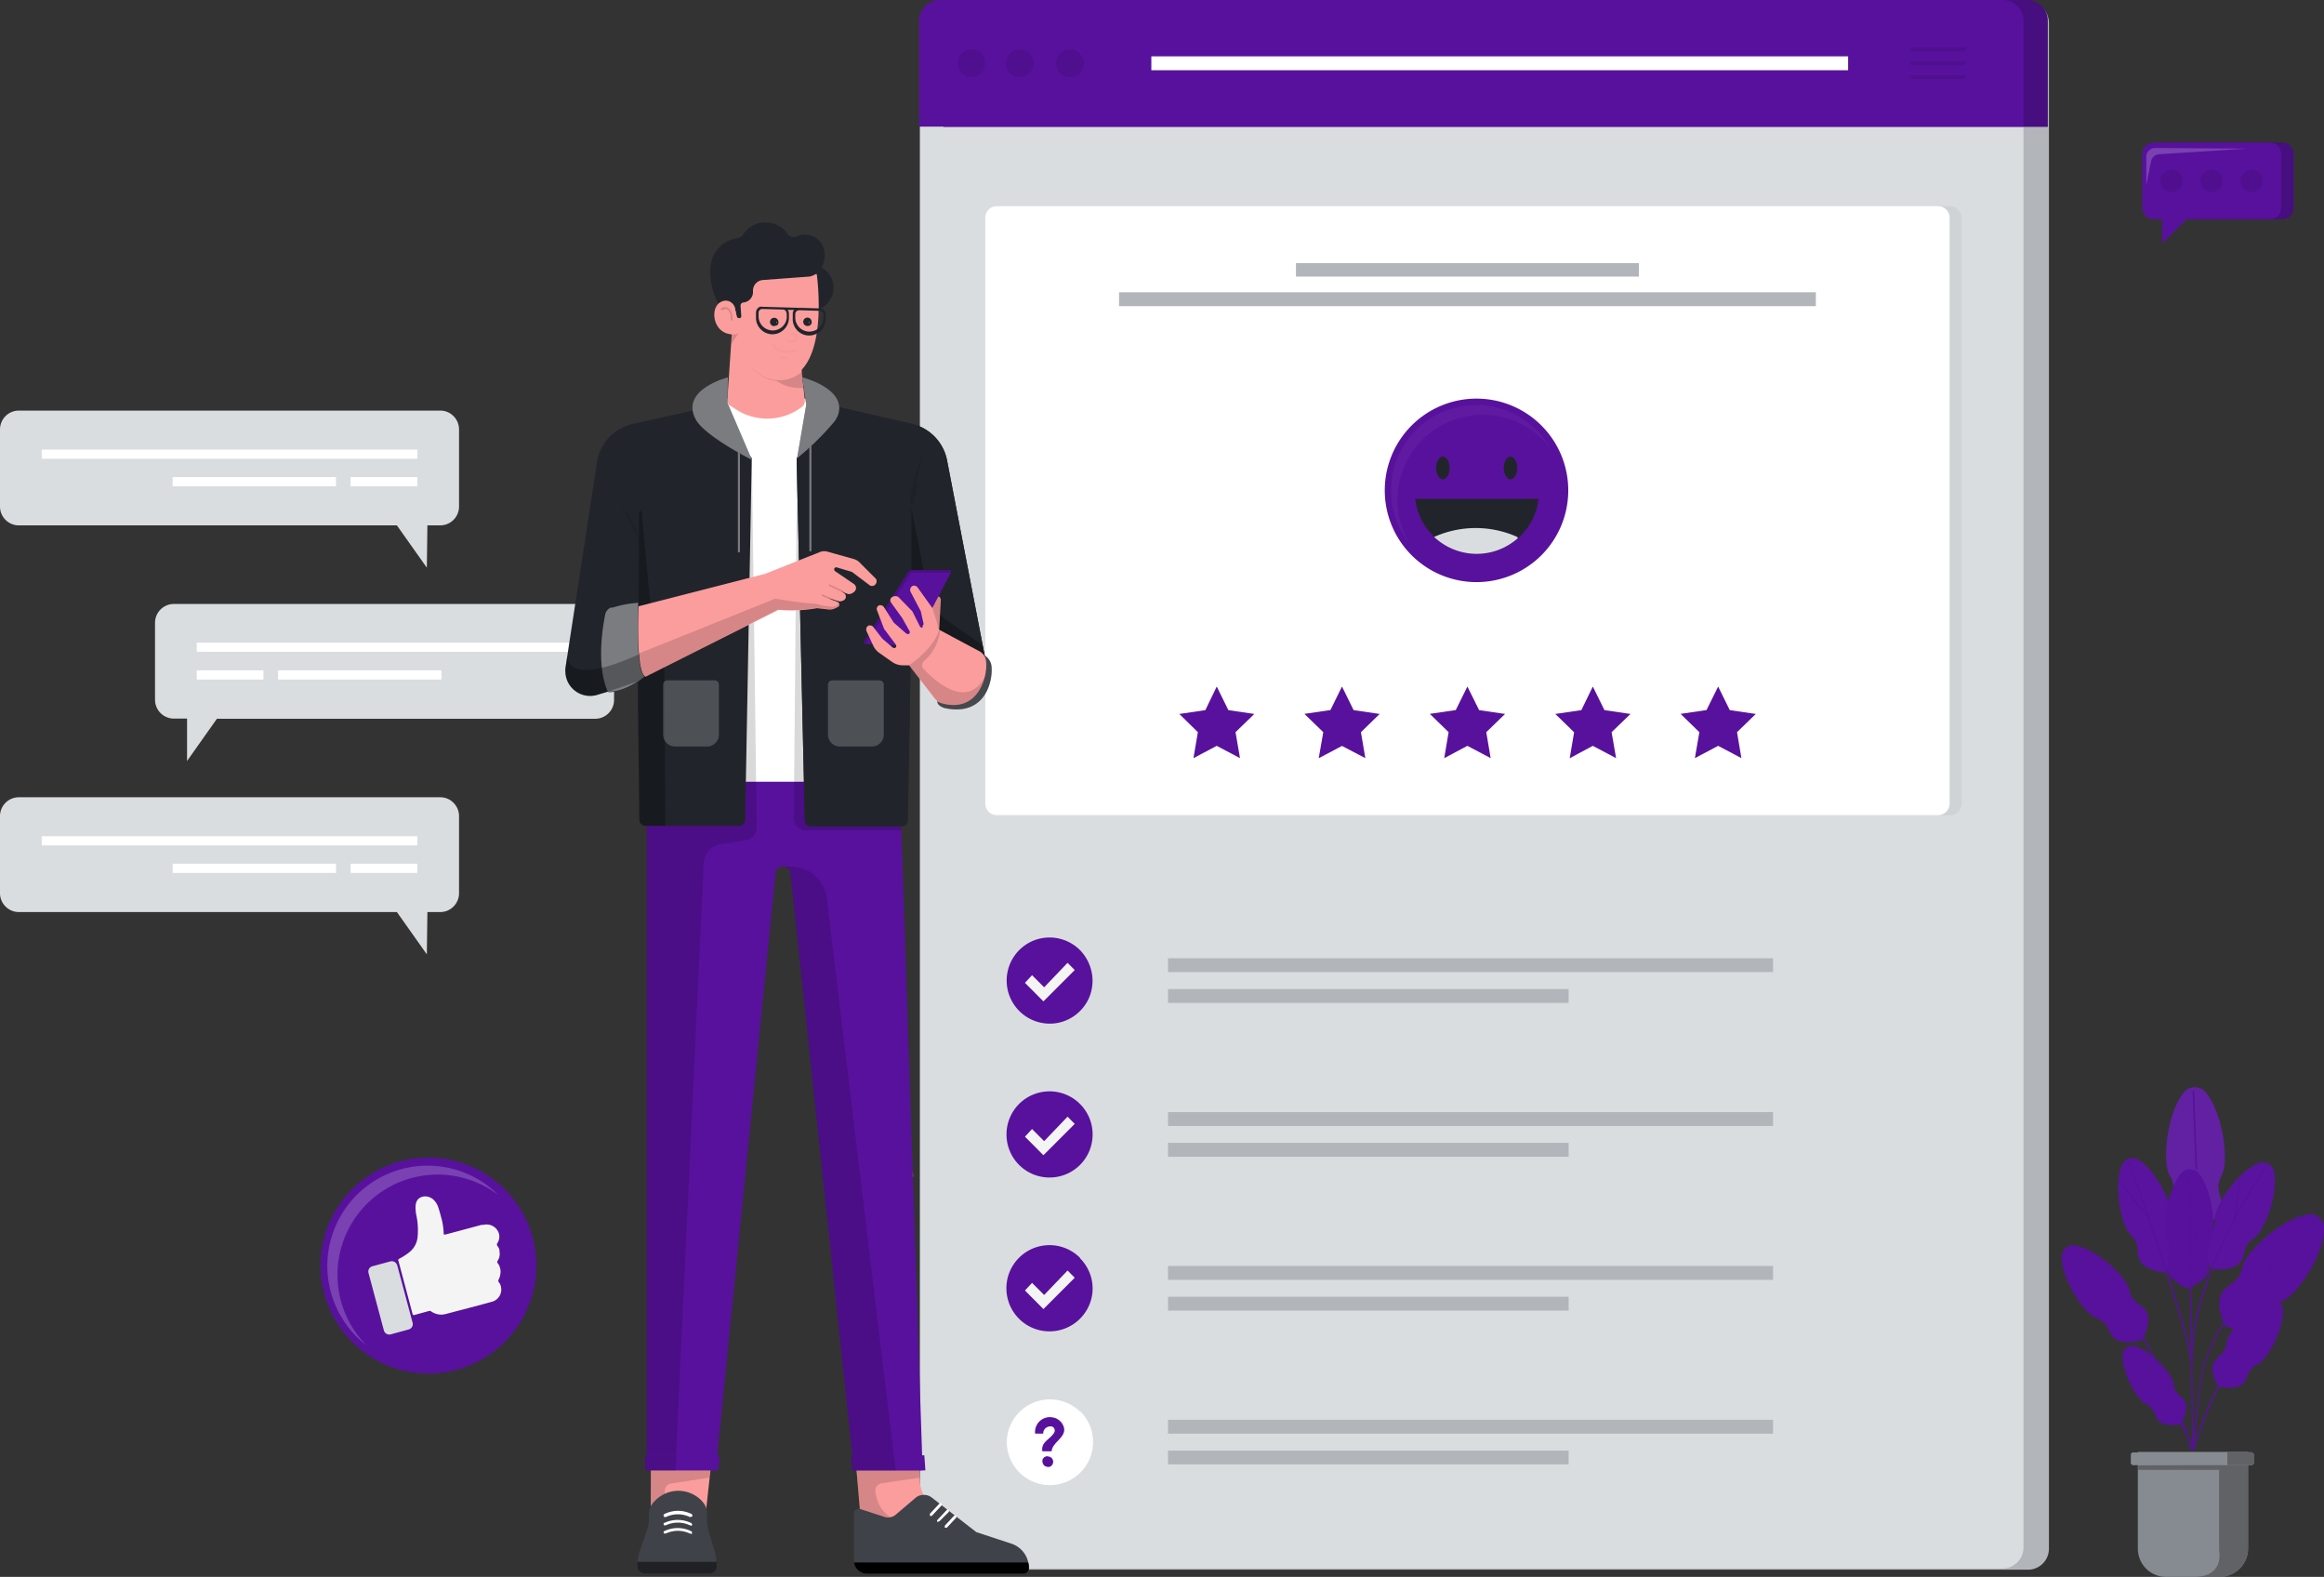 <svg xmlns="http://www.w3.org/2000/svg" viewBox="0 0 285.74 193.83"><rect x="0" y="0" width="285.74" height="193.83" fill="#333333" stroke="none"/><defs><style>.cls-1{fill:#dadddf;}.cls-10,.cls-2,.cls-21{fill:#fff;}.cls-3{fill:#b2b6bb;}.cls-4{fill:#58119d;}.cls-10,.cls-11,.cls-5{opacity:0.2;}.cls-10,.cls-14,.cls-17,.cls-19,.cls-20,.cls-21,.cls-23,.cls-5,.cls-6,.cls-8,.cls-9{isolation:isolate;}.cls-6{opacity:0.05;}.cls-7,.cls-8,.cls-9{opacity:0.3;}.cls-19,.cls-20,.cls-23,.cls-9{fill:none;stroke-linecap:round;stroke-miterlimit:10;}.cls-23,.cls-9{stroke:#000;}.cls-9{stroke-width:0.5px;}.cls-12{fill:#21252b;}.cls-13{fill:#f4f4f4;}.cls-14,.cls-18,.cls-23{opacity:0.15;}.cls-15{fill:#fc9d9d;}.cls-16{fill:#3f4249;}.cls-17{opacity:0.5;}.cls-19,.cls-20{stroke:#fff;}.cls-19{stroke-width:0.25px;}.cls-19,.cls-20,.cls-21,.cls-22{opacity:0.4;}.cls-20{stroke-width:0.25px;}.cls-23{stroke-width:0.21px;}.cls-24{fill:#868a91;}.cls-25{fill:#606266;}</style></defs><g id="Layer_2" data-name="Layer 2"><g id="Layer_1-2" data-name="Layer 1"><path class="cls-1" d="M73.18,74.24H21.38a2.32,2.32,0,0,0-2.32,2.32V86a2.32,2.32,0,0,0,2.32,2.33H23L23,93.54l3.67-5.19H73.18A2.32,2.32,0,0,0,75.5,86V76.54a2.32,2.32,0,0,0-.68-1.63,2.35,2.35,0,0,0-1.64-.67Z"/><path class="cls-2" d="M70.38,79H24.19v1.12H70.38Z"/><path class="cls-2" d="M32.39,82.4h-8.2v1.13h8.2Z"/><path class="cls-2" d="M54.27,82.4H34.19v1.13H54.27Z"/><path class="cls-1" d="M2.32,50.47h51.8a2.28,2.28,0,0,1,1.64.68,2.32,2.32,0,0,1,.68,1.64v9.47a2.32,2.32,0,0,1-2.32,2.32H52.55l-.07,5.2-3.68-5.2H2.32A2.32,2.32,0,0,1,0,62.26V52.78a2.32,2.32,0,0,1,2.32-2.31Z"/><path class="cls-2" d="M5.13,56.39H51.31V55.26H5.13Z"/><path class="cls-2" d="M43.11,59.77h8.2V58.64h-8.2Z"/><path class="cls-2" d="M21.23,59.77H41.31V58.64H21.23Z"/><path class="cls-1" d="M2.32,98h51.8a2.28,2.28,0,0,1,1.64.68,2.32,2.32,0,0,1,.68,1.64v9.47a2.32,2.32,0,0,1-.68,1.64,2.28,2.28,0,0,1-1.64.68H52.55l-.07,5.2-3.68-5.2H2.32A2.32,2.32,0,0,1,0,109.79v-9.48A2.32,2.32,0,0,1,2.32,98Z"/><path class="cls-2" d="M5.13,103.92H51.31v-1.13H5.13Z"/><path class="cls-2" d="M43.11,107.3h8.2v-1.13h-8.2Z"/><path class="cls-2" d="M21.23,107.3H41.31v-1.13H21.23Z"/><path class="cls-3" d="M249.34.24H118.81a2.59,2.59,0,0,0-2.58,2.58V190.37a2.59,2.59,0,0,0,2.58,2.58H249.34a2.58,2.58,0,0,0,2.58-2.58V2.82A2.58,2.58,0,0,0,249.34.24Z"/><path class="cls-1" d="M246.21.1H115.68a2.57,2.57,0,0,0-2.58,2.57V190.22a2.57,2.57,0,0,0,2.58,2.58H246.21a2.58,2.58,0,0,0,2.58-2.58V2.67A2.58,2.58,0,0,0,246.21.1Z"/><path class="cls-4" d="M118.55,0H249.19a2.53,2.53,0,0,1,1,.2,2.6,2.6,0,0,1,.84.55,2.63,2.63,0,0,1,.56.84,2.75,2.75,0,0,1,.19,1v13H116v-13A2.56,2.56,0,0,1,118.55,0Z"/><path class="cls-5" d="M118.55,0H249.19a2.53,2.53,0,0,1,1,.2,2.6,2.6,0,0,1,.84.55,2.63,2.63,0,0,1,.56.84,2.75,2.75,0,0,1,.19,1v13H116v-13A2.56,2.56,0,0,1,118.55,0Z"/><path class="cls-4" d="M115.58,0H246.22a2.56,2.56,0,0,1,2.57,2.57v13H113v-13a2.55,2.55,0,0,1,.19-1,2.63,2.63,0,0,1,.56-.84A2.5,2.5,0,0,1,114.6.2a2.53,2.53,0,0,1,1-.2Z"/><path class="cls-6" d="M122.62,25.34h117.1a1.5,1.5,0,0,1,1.48,1.49V98.74a1.48,1.48,0,0,1-.44,1.05,1.45,1.45,0,0,1-1,.44H122.62Z"/><path class="cls-2" d="M238.28,25.34H122.57a1.43,1.43,0,0,0-1.43,1.43v72a1.43,1.43,0,0,0,1.43,1.43H238.28a1.43,1.43,0,0,0,1.43-1.43v-72A1.43,1.43,0,0,0,238.28,25.34Z"/><g class="cls-7"><path class="cls-8" d="M119.44,9.48a1.71,1.71,0,1,0-1.71-1.7A1.7,1.7,0,0,0,119.44,9.48Z"/><path class="cls-8" d="M125.49,9.48a1.71,1.71,0,0,0,0-3.41,1.71,1.71,0,1,0,0,3.41Z"/><path class="cls-8" d="M131.54,9.48a1.71,1.71,0,1,0-1.7-1.7A1.7,1.7,0,0,0,131.54,9.48Z"/></g><path class="cls-2" d="M227.23,6.93H141.56v1.7h85.67Z"/><path class="cls-3" d="M223.26,35.93H137.59v1.7h85.67Z"/><path class="cls-3" d="M201.51,32.34H159.34V34h42.17Z"/><g class="cls-7"><path class="cls-9" d="M235.08,6.07h6.43"/><path class="cls-9" d="M235.08,7.78h6.43"/><path class="cls-9" d="M235.08,9.48h6.43"/></g><path class="cls-4" d="M149.6,84.39l1.43,2.9,3.19.47L151.91,90l.55,3.19-2.86-1.51-2.86,1.51.54-3.19L145,87.76l3.2-.47Z"/><path class="cls-4" d="M165,84.39l1.43,2.9,3.2.47L167.33,90l.54,3.19L165,91.69l-2.86,1.51L162.7,90l-2.32-2.25,3.2-.47Z"/><path class="cls-4" d="M180.42,84.39l1.44,2.9,3.19.47L182.74,90l.54,3.19-2.86-1.51-2.85,1.51.54-3.19-2.31-2.25,3.19-.47Z"/><path class="cls-4" d="M195.84,84.39l1.43,2.9,3.2.47L198.15,90l.55,3.19-2.86-1.51L193,93.2l.54-3.19-2.31-2.25,3.2-.47Z"/><path class="cls-4" d="M211.25,84.39l1.43,2.9,3.2.47L213.57,90l.54,3.19-2.86-1.51-2.86,1.51.55-3.19-2.31-2.25,3.19-.47Z"/><path class="cls-10" d="M141.31,63.94a8.63,8.63,0,0,1,15.47-5.27,8.63,8.63,0,0,0-5.52-4.1,8.63,8.63,0,0,0-10.48,7,8.83,8.83,0,0,0,.14,3.51,8.68,8.68,0,0,0,1.53,3.16,8.54,8.54,0,0,1-1.14-4.3Z"/><path class="cls-4" d="M189.54,68.23a11.28,11.28,0,1,0-16,0A11.29,11.29,0,0,0,189.54,68.23Z"/><g class="cls-11"><path class="cls-10" d="M171.81,61.45a10.48,10.48,0,0,1,18.78-6.39,10.53,10.53,0,0,0-6.69-5,10.56,10.56,0,0,0-8.21,1.49,10.46,10.46,0,0,0-4.34,11.26,10.53,10.53,0,0,0,1.85,3.84,10.51,10.51,0,0,1-1.39-5.22Z"/></g><path class="cls-12" d="M178.24,57.52c0,.77-.38,1.4-.84,1.4s-.83-.63-.83-1.4.37-1.4.83-1.4S178.24,56.75,178.24,57.52Z"/><path class="cls-12" d="M186.55,57.52c0,.77-.37,1.4-.83,1.4s-.83-.63-.83-1.4.37-1.4.83-1.4S186.55,56.75,186.55,57.52Z"/><path class="cls-12" d="M174,61.32a7.68,7.68,0,0,0,2.51,4.83,7.62,7.62,0,0,0,10.16,0,7.67,7.67,0,0,0,2.5-4.83Z"/><path class="cls-1" d="M176.33,66a7.62,7.62,0,0,0,10.29.16l-.07-.16A12.5,12.5,0,0,0,176.33,66Z"/><path class="cls-10" d="M203.42,63.88a8.68,8.68,0,0,1,15.52-5.28,8.72,8.72,0,0,0-5.54-4.24,8.69,8.69,0,0,0-6.87,1.22A8.61,8.61,0,0,0,204,58.12a8.64,8.64,0,0,0,.54,10.07,8.6,8.6,0,0,1-1.16-4.31Z"/><path class="cls-3" d="M218,117.79H143.61v1.7H218Z"/><path class="cls-3" d="M192.87,121.57H143.61v1.71h49.26Z"/><path class="cls-4" d="M132.79,116.79a5.3,5.3,0,0,0-5.77-1.15,5.3,5.3,0,0,0,3.06,10.09,5.31,5.31,0,0,0,3.86-3.17,5.33,5.33,0,0,0,0-4A5.41,5.41,0,0,0,132.79,116.79Z"/><path class="cls-13" d="M128.38,121.36l-1.49-1.49-.87.94,2.27,2.28,3.85-3.85-.88-.89Z"/><path class="cls-3" d="M218,136.7H143.61v1.71H218Z"/><path class="cls-3" d="M192.87,140.48H143.61v1.71h49.26Z"/><path class="cls-4" d="M132.79,135.7a5.3,5.3,0,0,0-5.77-1.15,5.28,5.28,0,0,0-2.38,1.95,5.32,5.32,0,0,0,0,5.89,5.3,5.3,0,0,0,9.3-.92,5.33,5.33,0,0,0,0-4.05A5.41,5.41,0,0,0,132.79,135.7Z"/><path class="cls-13" d="M128.38,140.27l-1.49-1.49-.87.94h0l2.27,2.28,3.85-3.85-.88-.89Z"/><path class="cls-3" d="M218,155.61H143.61v1.71H218Z"/><path class="cls-3" d="M192.87,159.4H143.61v1.7h49.26Z"/><path class="cls-4" d="M132.79,154.61a5.3,5.3,0,1,0-5.78,8.64,5.31,5.31,0,0,0,6.93-2.87,5.21,5.21,0,0,0,0-4,5.41,5.41,0,0,0-1.15-1.72Z"/><path class="cls-13" d="M128.38,159.18l-1.49-1.49-.87.94,2.27,2.28,3.85-3.85-.88-.89Z"/><path class="cls-3" d="M218,174.52H143.61v1.71H218Z"/><path class="cls-3" d="M192.87,178.31H143.61V180h49.26Z"/><path class="cls-2" d="M132.79,173.52a5.3,5.3,0,0,0-9,3.75,5.3,5.3,0,0,0,10.2,2,5.29,5.29,0,0,0-1.15-5.77Z"/><path class="cls-4" d="M129.62,174.28a1.82,1.82,0,0,0-2.35,1.94l1,0c-.05-.78,1-1.16,1.32-.68a.55.55,0,0,1,.09.3.53.53,0,0,1-.09.3c-.5.81-1.62,1.1-1.43,2.25h1.14c.08-1.24,2.29-1.86,1.29-3.41a1.73,1.73,0,0,0-1-.72Z"/><path class="cls-4" d="M128.8,179a.7.7,0,0,0-.37.11.62.62,0,0,0-.24.29.7.7,0,0,0,0,.38.75.75,0,0,0,.18.34.61.61,0,0,0,.34.17.62.62,0,0,0,.38,0,.68.68,0,0,0,.29-.24.7.7,0,0,0,.11-.37.65.65,0,0,0-.65-.65Z"/><path class="cls-3" d="M111.11,145.66a1.18,1.18,0,0,0,1.07-.72,1.17,1.17,0,0,0,.06-.67,1.08,1.08,0,0,0-.32-.59,1.14,1.14,0,0,0-1.26-.25,1.15,1.15,0,0,0-.71,1.07,1.15,1.15,0,0,0,.34.82,1.13,1.13,0,0,0,.82.34Z"/><path class="cls-14" d="M110.67,144.5a1.17,1.17,0,0,1,.22-.67,1.12,1.12,0,0,1,.56-.42,1,1,0,0,0-.38-.07,1.17,1.17,0,0,0-.82.34,1.16,1.16,0,0,0,0,1.64,1.17,1.17,0,0,0,.82.34,1,1,0,0,0,.38-.07,1.23,1.23,0,0,1-.56-.42,1.24,1.24,0,0,1-.22-.67Z"/><path class="cls-3" d="M111.11,163.58a1.15,1.15,0,0,0,.64-.2,1.1,1.1,0,0,0,.43-.52,1.17,1.17,0,0,0,.06-.67,1.08,1.08,0,0,0-.32-.59,1.14,1.14,0,0,0-1.26-.25,1.15,1.15,0,0,0-.71,1.07,1.15,1.15,0,0,0,.34.82,1.13,1.13,0,0,0,.82.34Z"/><path class="cls-14" d="M110.67,162.42a1.17,1.17,0,0,1,.22-.67,1.12,1.12,0,0,1,.56-.42,1,1,0,0,0-.38-.07,1.17,1.17,0,0,0-.82.34,1.16,1.16,0,0,0,0,1.64,1.17,1.17,0,0,0,.82.34,1,1,0,0,0,.38-.07,1.09,1.09,0,0,1-.57-.42A1.13,1.13,0,0,1,110.67,162.42Z"/><path class="cls-15" d="M106,188.72l14.46.36L114.7,185a3.78,3.78,0,0,1-1.15-1.3,3.85,3.85,0,0,1-.45-1.67l-.2-4.52-7.87,0Z"/><path class="cls-14" d="M107.61,183.44v-.09a1,1,0,0,1,.2-.68,1,1,0,0,1,.6-.35l4.62-.67,0-.91h-7.71l.69,7.68,6.31-.7-2.07-.82a4.09,4.09,0,0,1-1.79-1.37,4.16,4.16,0,0,1-.8-2.09Z"/><path class="cls-15" d="M80,188.45h6.51l1.2-11-7.68,0Z"/><path class="cls-14" d="M81.58,186.6l.16-3.39a.9.9,0,0,1,.8-.86l4.68-.72.11-.93-7.33,0,0,7.8Z"/><path class="cls-4" d="M79.53,90.72v90H88l7.35-73.39a.95.95,0,0,1,.93-.85.9.9,0,0,1,.62.25.91.91,0,0,1,.3.6L105,180.74h8.44l-3-90Z"/><path class="cls-16" d="M80.44,184.57l.2-.2a4,4,0,0,1,2.82-1.12,4,4,0,0,1,2.78,1.19l.11.13a2.08,2.08,0,0,1,.58,1.43v.85a4.77,4.77,0,0,0,.22,1.45l.69,2.28a5.93,5.93,0,0,1,.26,1.72v.29a.86.86,0,0,1-.27.58.81.81,0,0,1-.6.22h-8a.7.7,0,0,1-.32,0,.73.73,0,0,1-.28-.17.7.7,0,0,1-.19-.26.89.89,0,0,1-.08-.32v-.11a6,6,0,0,1,.34-2l.8-2.25a5.2,5.2,0,0,0,.29-1.61l0-.65a2.25,2.25,0,0,1,.62-1.42Z"/><path class="cls-4" d="M79.31,180.74h9l.18-1.85H79.33Z"/><path class="cls-14" d="M79.31,180.74h3.76l.09-1.85H79.33Z"/><path class="cls-17" d="M78.37,192.48v.12a.84.84,0,0,0,.87.8h8a.86.86,0,0,0,.32-.05.88.88,0,0,0,.28-.17,1.05,1.05,0,0,0,.2-.27.82.82,0,0,0,.07-.31v-.28a1.94,1.94,0,0,0,0-.34H78.37Z"/><path class="cls-16" d="M105,186.16v5.63a1.77,1.77,0,0,0,.12.64,1.47,1.47,0,0,0,.36.53,1.77,1.77,0,0,0,.53.36,1.72,1.72,0,0,0,.63.12h19.17a.68.68,0,0,0,.69-.69,3.13,3.13,0,0,0-2.14-3l-4.32-1.42-5.48-4.25a1.47,1.47,0,0,0-1-.32,1.48,1.48,0,0,0-1,.36l-2.43,2.07a1.35,1.35,0,0,1-.61.3,1.31,1.31,0,0,1-.68,0l-3.07-1a.65.65,0,0,0-.31,0,.66.66,0,0,0-.27.12.63.63,0,0,0-.2.23A.6.6,0,0,0,105,186.16Z"/><path d="M106.65,193.44h19.17a.66.66,0,0,0,.48-.2.69.69,0,0,0,.21-.49,2.72,2.72,0,0,0-.09-.69H105a1.64,1.64,0,0,0,1.62,1.38Z"/><path class="cls-2" d="M114.46,186.36a.22.22,0,0,1-.12-.05.18.18,0,0,1,0-.12.21.21,0,0,1,0-.13l1.16-1.23a.18.18,0,0,1,.13-.06.16.16,0,0,1,.12.06.17.17,0,0,1,0,.24l-1.16,1.24a.35.35,0,0,1-.13.05Z"/><path class="cls-2" d="M115.37,187.07a.16.16,0,0,1-.11,0,.17.17,0,0,1,0-.24l1.16-1.24a.17.17,0,0,1,.24,0,.15.15,0,0,1,0,.12.17.17,0,0,1,0,.13L115.5,187a.29.29,0,0,1-.13,0Z"/><path class="cls-2" d="M116.28,187.78a.15.15,0,0,1-.11,0,.18.18,0,0,1,0-.12.19.19,0,0,1,0-.13l1.16-1.24s0,0,.06,0l.06,0,.07,0s0,0,.06,0,0,0,0,.06a.19.19,0,0,1,0,.07.14.14,0,0,1,0,.06.09.09,0,0,1,0,.06l-1.16,1.24a.18.18,0,0,1-.14,0Z"/><path class="cls-2" d="M84.9,186.47a.16.16,0,0,1-.09,0,3.44,3.44,0,0,0-2.94,0,.2.2,0,0,1-.15,0,.29.29,0,0,1-.12-.1.22.22,0,0,1,0-.16.18.18,0,0,1,.1-.11,3.85,3.85,0,0,1,1.66-.39,3.79,3.79,0,0,1,1.66.39.26.26,0,0,1,.1.11.29.29,0,0,1,0,.16l-.08.08-.12,0Z"/><path class="cls-2" d="M84.9,187.49a.1.1,0,0,1-.09,0,3.44,3.44,0,0,0-2.94,0l-.08,0a.09.09,0,0,1-.07,0,.1.1,0,0,1-.07,0,.1.1,0,0,1-.05-.06.19.19,0,0,1,0-.07.19.19,0,0,1,0-.08.16.16,0,0,1,0-.07l.06,0a3.84,3.84,0,0,1,1.66-.38,3.78,3.78,0,0,1,1.66.38.23.23,0,0,1,.1.12.2.2,0,0,1,0,.15.2.2,0,0,1-.08.08Z"/><path class="cls-2" d="M84.9,188.5a.16.16,0,0,1-.09,0,3.44,3.44,0,0,0-2.94,0,.11.11,0,0,1-.08,0h-.07l-.07,0-.05-.06a.24.24,0,0,1,0-.08.22.22,0,0,1,0-.08s0,0,0-.06l.06,0a3.71,3.71,0,0,1,1.66-.39,3.65,3.65,0,0,1,1.66.39.26.26,0,0,1,.1.11.29.29,0,0,1,0,.16l-.08.08Z"/><path class="cls-14" d="M110,179.71l-8.34-69.29a4.44,4.44,0,0,0-4.39-3.9h-1a.9.9,0,0,1,.62.25.93.93,0,0,1,.29.6l7.78,73Z"/><path class="cls-4" d="M104.78,180.74h9l-.13-1.85h-9Z"/><path class="cls-2" d="M87.91,49h12.8V96.09H88.53Z"/><path class="cls-14" d="M104.78,180.74h5.35l-.2-1.85H104.6Z"/><path class="cls-15" d="M90.39,50.26A7.06,7.06,0,0,0,98.62,50h0a.86.86,0,0,0,.27-.38.92.92,0,0,0,.06-.46l-.53-5a6.24,6.24,0,0,0,.16-1.49c.08-2.54.31-4.83.31-4.83S90.47,32.55,90.14,39L90,40.68l-.57,8.46a.91.91,0,0,0,.22.64Z"/><path class="cls-12" d="M99.63,38.21a2.81,2.81,0,0,0,1.59-.48,2.84,2.84,0,0,0,1.21-2.92,2.82,2.82,0,0,0-.78-1.46,2.86,2.86,0,0,0-1.46-.78,2.9,2.9,0,0,0-1.65.16,2.94,2.94,0,0,0-1.28,1.06,2.85,2.85,0,0,0-.48,1.58,2.91,2.91,0,0,0,.84,2,2.87,2.87,0,0,0,2,.83Z"/><path class="cls-15" d="M100.42,33.69s1.85,12.77-4.64,13c-5.62.25-5.45-8.47-5.45-8.47l.78-5.59Z"/><path class="cls-12" d="M99.47,34l-5.69.42a1.32,1.32,0,0,0-1.2,1.38,1.4,1.4,0,0,1-.06.5,1.48,1.48,0,0,1-.25.44,1.35,1.35,0,0,1-.4.31,1.19,1.19,0,0,1-.49.13.41.41,0,0,0-.23.13.39.39,0,0,0-.1.25l.09,1.26a.41.41,0,0,1,0,.11.21.21,0,0,1-.06.1.16.16,0,0,1-.09.07.2.2,0,0,1-.11,0,.36.36,0,0,1-.2-.06.25.25,0,0,1-.11-.17l-.25-1.2-.25-.39-1.34.82s-2.17-3.34-1.13-6.4a3.9,3.9,0,0,1,3.13-2.45,1,1,0,0,0,.37-.14.87.87,0,0,0,.27-.27,3.05,3.05,0,0,1,2.93-1.47,2.93,2.93,0,0,1,1.45.38,3,3,0,0,1,1.09,1,.88.88,0,0,0,.49.36.86.86,0,0,0,.61-.05,2.47,2.47,0,0,1,1.23-.22,2.39,2.39,0,0,1,1.18.41C102.19,30.51,101.45,33.73,99.47,34Z"/><path class="cls-14" d="M90,41.08a1.41,1.41,0,0,0,.83-.18l-.91,1.4Z"/><path class="cls-15" d="M90.32,37.74a1.06,1.06,0,0,0-.26-.43,1.3,1.3,0,0,0-.41-.28,1.21,1.21,0,0,0-.5-.07,1.16,1.16,0,0,0-.48.14c-1.4.62-1.11,3.8,1.26,4,1.24.11,1-.62.79-1.59Z"/><path class="cls-14" d="M88.61,37.92a.92.92,0,0,1,.68-.18.81.81,0,0,1,.32.16.73.73,0,0,1,.22.27,1.8,1.8,0,0,1,.23.87l0,.27a.26.26,0,0,1,0,.09.17.17,0,0,1-.1,0,.19.19,0,0,1-.1,0,.15.15,0,0,1,0-.09l0-.27a1.79,1.79,0,0,0-.19-.72.71.71,0,0,0-.35-.31.66.66,0,0,0-.45.12.22.22,0,0,1-.11,0,.15.15,0,0,1-.09-.06S88.55,38,88.61,37.92Z"/><path class="cls-14" d="M98.83,47.67l-.21-2a4.25,4.25,0,0,1-6.09-.46l0,0,0,0h0l0,0a.08.08,0,0,0,0,0,.07.07,0,0,0,0,0s0,0,0,.05a.13.13,0,0,0,0,0,4.57,4.57,0,0,0,3,1.58,4.55,4.55,0,0,0,1.69.73A4.75,4.75,0,0,0,98.83,47.67Z"/><g class="cls-18"><path class="cls-14" d="M96.87,44.1s0,0,0,0l-.79.06a.15.15,0,0,1-.12,0A.14.14,0,0,1,95.9,44a.13.13,0,0,1,0-.06.06.06,0,0,1,0-.06l0,0h.07l.77-.06a.16.16,0,0,1,.18.14C97,44,97,44.1,96.87,44.1Z"/></g><g class="cls-18"><path class="cls-14" d="M97.16,43.35a2.09,2.09,0,0,1-2.27-.92.14.14,0,0,1,0-.07.06.06,0,0,1,0-.06.16.16,0,0,1,.08-.1.19.19,0,0,1,.13,0,.25.25,0,0,1,.1.08c.2.37.9,1.18,2.6.62a.25.25,0,0,1,.12,0A.14.14,0,0,1,98,43a.16.16,0,0,1,0,.12.2.2,0,0,1-.09.09,3.72,3.72,0,0,1-.72.16Z"/></g><path class="cls-12" d="M95.22,40.05A.47.47,0,0,0,95.5,40a.45.45,0,0,0,.2-.23.61.61,0,0,0,0-.3.46.46,0,0,0-.15-.26.51.51,0,0,0-.56-.11.43.43,0,0,0-.23.19.48.48,0,0,0-.09.29.51.51,0,0,0,.15.36.51.51,0,0,0,.37.15Z"/><path class="cls-2" d="M95.44,39.68a.11.11,0,0,0,.08,0,.11.11,0,0,0,0-.07s0,0,0,0l0,0,0,0h0a.11.11,0,0,0-.07,0,.11.11,0,0,0,0,.08,0,0,0,0,0,0,0,.05.05,0,0,0,0,0l0,0Z"/><path class="cls-12" d="M99.3,40.07a.55.55,0,0,0,.29-.08.5.5,0,0,0,.19-.24.48.48,0,0,0,0-.29.5.5,0,0,0-.14-.27.51.51,0,0,0-.56-.11.5.5,0,0,0-.24.19.55.55,0,0,0-.08.29.51.51,0,0,0,.51.51Z"/><path class="cls-2" d="M99.53,39.7h0l0,0,0,0v0a.11.11,0,0,0,0-.08.09.09,0,0,0-.07,0h0l0,0a.08.08,0,0,0,0,0s0,0,0,0a.11.11,0,0,0,0,.07.09.09,0,0,0,.07,0Z"/><g class="cls-18"><path class="cls-14" d="M97.53,42.1l-.68,0a.22.22,0,0,1-.11,0,.17.17,0,0,1-.06-.1.22.22,0,0,1,0-.11.12.12,0,0,1,.1-.05l.68,0a.31.31,0,0,0,.18-.55.29.29,0,0,0-.22-.07.16.16,0,0,1-.11-.05.17.17,0,0,1-.06-.1c0-.08.06-.14.15-.16a.65.65,0,0,1,.44.14.67.67,0,0,1,.22.41.65.65,0,0,1-.16.46.63.63,0,0,1-.42.23Z"/></g><path class="cls-12" d="M100.82,37.91l-2.25-.07h-.31l-2-.06h0l-2.54-.07a.73.73,0,0,0-.29,0,.78.78,0,0,0-.24.16.76.76,0,0,0-.17.23,1,1,0,0,0-.07.29V39a2,2,0,0,0,.55,1.44,2,2,0,0,0,2.86.09A2,2,0,0,0,97,39.12l0-.57a.75.75,0,0,0-.15-.46l.78,0a.75.75,0,0,0-.16.45v.58a1.93,1.93,0,0,0,.12.79,2.06,2.06,0,0,0,.41.68,2,2,0,0,0,1.43.65,2,2,0,0,0,.79-.14,2,2,0,0,0,.67-.42,2,2,0,0,0,.45-.66,1.92,1.92,0,0,0,.17-.78l0-.58a.74.74,0,0,0-.05-.29.73.73,0,0,0-.15-.25.81.81,0,0,0-.24-.17.67.67,0,0,0-.28-.06Zm-4.09.62,0,.58a1.7,1.7,0,0,1-.59,1.09,1.72,1.72,0,0,1-1.17.42,1.77,1.77,0,0,1-1.15-.47A1.74,1.74,0,0,1,93.27,39v-.58a.48.48,0,0,1,.15-.32.43.43,0,0,1,.32-.12l2.54.07h0a.49.49,0,0,1,.3.14.43.43,0,0,1,.12.31Zm4.5.71a1.73,1.73,0,0,1-.58,1.1,1.75,1.75,0,0,1-2.33-.05,1.8,1.8,0,0,1-.54-1.13l0-.58a.46.46,0,0,1,.15-.31.42.42,0,0,1,.32-.13h.31l2.25.07a.44.44,0,0,1,.44.47Z"/><path class="cls-14" d="M98,56.25l-.4,44.27a1.32,1.32,0,0,0,.11.59,1.72,1.72,0,0,0,.33.51,1.85,1.85,0,0,0,.5.34,1.71,1.71,0,0,0,.59.11h11.67V95.45Z"/><path class="cls-14" d="M92.45,56.35l-6,36.85v4.54l-6.95-.09v81.2l3.63,0,3.3-70.76.09-2a2.41,2.41,0,0,1,.6-1.51,2.44,2.44,0,0,1,1.43-.79l2.87-.48a1.68,1.68,0,0,0,.63-.12,1.58,1.58,0,0,0,.87-.89,1.67,1.67,0,0,0,.12-.62Z"/><path class="cls-12" d="M103.18,50.05l8.94,2.05a5.72,5.72,0,0,1,4.33,4.53L121.15,81,112,80.09l-.39,20.73a.73.73,0,0,1-.22.52.75.75,0,0,1-.53.22H99.69a.75.75,0,0,1-.53-.22.72.72,0,0,1-.21-.52l-1-44.47Z"/><path class="cls-12" d="M103.18,50.05l8.94,2.05a5.72,5.72,0,0,1,4.33,4.53L121.15,81,112,80.09l-.39,20.73a.73.73,0,0,1-.22.52.75.75,0,0,1-.53.22H99.69a.75.75,0,0,1-.53-.22.72.72,0,0,1-.21-.52l-1-44.47Z"/><path class="cls-12" d="M87,50.05l-9.2,2.05a5.7,5.7,0,0,0-4.4,4.69L69.52,82.13a3.31,3.31,0,0,0,0,.55,3.05,3.05,0,0,0,3.85,2.75L74.8,85l3.61-1.23.2,17a.75.75,0,0,0,.22.53.73.73,0,0,0,.52.22H90.88a.75.75,0,0,0,.74-.75l.81-44.47Z"/><path class="cls-19" d="M90.85,55.41V67.79"/><path class="cls-20" d="M99.64,54.42V67.66"/><path class="cls-12" d="M98.63,46.38s5.33,1.31,4.46,4.46a2.94,2.94,0,0,1-.63,1.13A33.72,33.72,0,0,1,98,56.33l1.13-6.59Z"/><path class="cls-12" d="M89.5,46.38s-6,1.51-3.93,5.22c0,0,.59,1.65,6.88,4.94l-3-7Z"/><path class="cls-21" d="M89.5,46.38s-6,1.51-3.93,5.22c0,0,.59,1.65,6.88,4.94l-3-7Z"/><path class="cls-21" d="M98.63,46.38s5.33,1.31,4.46,4.46a2.94,2.94,0,0,1-.63,1.13A33.72,33.72,0,0,1,98,56.33l1.13-6.59Z"/><g class="cls-7"><path class="cls-8" d="M76.39,62.44a3.54,3.54,0,0,1,.85.79,6.29,6.29,0,0,1,.63,1,8.16,8.16,0,0,1,.44,1.06,5.58,5.58,0,0,1,.25,1.13c-.2-.33-.37-.67-.54-1l-.25-.5-.25-.49c-.17-.34-.34-.66-.53-1S76.6,62.76,76.39,62.44Z"/></g><path class="cls-8" d="M112.06,71.94v-9.5l1.94,9.9a6.37,6.37,0,0,0,2.56,4l4.27,3,.35,1.91-7.68-2.32L112,71.85"/><path class="cls-15" d="M114.85,73.69s.62-.83.83,0l-.21,3.71-1-2.47Z"/><path class="cls-14" d="M114.85,73.69s.62-.83.83,0l-.21,3.71-1-2.47Z"/><g class="cls-7"><path class="cls-8" d="M113.51,56a15,15,0,0,0-.44,1.49c-.13.49-.22,1-.32,1.5-.19,1-.36,2-.5,3l-.37-.06a8.86,8.86,0,0,1,.54-1.6,4.83,4.83,0,0,1,.41-.74,1.76,1.76,0,0,1,.57-.61,2.15,2.15,0,0,0-.44.68c-.11.25-.21.5-.3.76s-.16.53-.23.79-.13.54-.18.8l-.38-.06c0-.52.12-1,.2-1.55s.19-1,.32-1.52c.06-.25.13-.49.2-.74l.12-.38.13-.36a6.9,6.9,0,0,1,.67-1.43Z"/></g><path class="cls-8" d="M78.45,86.77l.16,14a.75.75,0,0,0,.74.75h2.46l-.13-19.42L80.2,76.7,78.89,62.92a.21.21,0,0,0-.06-.1.14.14,0,0,0-.11,0,.13.13,0,0,0-.1,0,.16.16,0,0,0-.05.1Z"/><path class="cls-12" d="M120.93,80.49a1.83,1.83,0,0,1,.71.64,1.8,1.8,0,0,1,.28.92c.13,1.83-.86,6-5.72,5-.3-.07-1.08-.4-.92-.9v0Z"/><g class="cls-22"><path class="cls-21" d="M120.93,80.49a1.83,1.83,0,0,1,.71.64,1.8,1.8,0,0,1,.28.92c.13,1.83-.86,6-5.72,5-.3-.07-1.08-.4-.92-.9v0Z"/></g><path class="cls-15" d="M115.47,77.41l5.06,2.7a1.61,1.61,0,0,1,.71,1.26c.21,1.55-.82,6.35-5.45,5.08a1.67,1.67,0,0,1-.85-.58l-3.19-4.13Z"/><path class="cls-14" d="M113.58,81.28a5.82,5.82,0,0,0,2-3.77l-.41-.21-3.92,3.92.51.52,3.2,4.13a1.67,1.67,0,0,0,.85.58c3.36.93,4.82-1.35,5.29-3.26-2.24,4.13-6.19.48-7.57-1a.71.71,0,0,1-.13-.22.58.58,0,0,1,0-.26.55.55,0,0,1,.07-.25A.58.58,0,0,1,113.58,81.28Z"/><path class="cls-4" d="M116.77,70.08h-4.66a.53.53,0,0,0-.24.06.55.55,0,0,0-.18.16l-5.44,8.57a.17.17,0,0,0,0,.1.36.36,0,0,0,0,.1.23.23,0,0,0,.07.07.17.17,0,0,0,.1,0l5.06.2,5.45-9a.19.19,0,0,0,0-.1.18.18,0,0,0,0-.1s0-.05-.06-.07A.17.17,0,0,0,116.77,70.08Z"/><path class="cls-14" d="M116.77,70.08H112a.16.16,0,0,0-.1,0,.23.23,0,0,0-.07.07l-5.52,8.7a.17.17,0,0,0,0,.1.36.36,0,0,0,0,.1.23.23,0,0,0,.07.07.17.17,0,0,0,.1,0l5.06.2,5.45-9a.19.19,0,0,0,0-.1.3.3,0,0,0,0-.1.16.16,0,0,0-.07-.07.17.17,0,0,0-.1,0Z"/><path class="cls-4" d="M116.91,70.39h-4.64a.34.34,0,0,0-.18,0,.44.44,0,0,0-.14.13l-5.46,8.6,5.68.31Z"/><path class="cls-15" d="M113.44,76.89a.22.22,0,0,0,.1-.13.29.29,0,0,0,0-.16l-.33-1.47-1.27-2.42a.53.53,0,0,1,0-.39.57.57,0,0,1,.27-.3.49.49,0,0,1,.34,0,.48.48,0,0,1,.27.19l1.83,2.55.83,2.68c-.83,2.48-3.72,4.34-3.72,4.34H111a2.29,2.29,0,0,1-1.29-.4l-1.59-1.12a2.24,2.24,0,0,1-.76-.91l-.84-1.82a.55.55,0,0,1,0-.28.58.58,0,0,1,.13-.26l.17-.11.2,0a.66.66,0,0,1,.2.06.37.37,0,0,1,.15.13l1.11,1.43,1.33,1.14a.28.28,0,0,0,.12,0,.29.29,0,0,0,.13,0l0,0a.16.16,0,0,0,.08-.06.41.41,0,0,0,.05-.09.17.17,0,0,0,0-.1.19.19,0,0,0,0-.09l-1.49-2-.87-2.28a.4.4,0,0,1,0-.34.49.49,0,0,1,.23-.26l0,0a.5.5,0,0,1,.34,0,.46.46,0,0,1,.28.21l1.21,1.9,1.53,1.34a.31.31,0,0,0,.13.06.19.19,0,0,0,.13,0l.06,0a.26.26,0,0,0,.11-.14.27.27,0,0,0,0-.18l-.92-1.64-1.37-1.9a.48.48,0,0,1-.09-.35.51.51,0,0,1,.19-.31h0a.69.69,0,0,1,.44-.13.59.59,0,0,1,.42.17l1.65,1.69.94,1.87a.23.23,0,0,0,.33.09Z"/><path class="cls-15" d="M78.5,74.53l15.59-4,6.76-2.69a1.54,1.54,0,0,1,1,0l3.17.89a1.55,1.55,0,0,1,.63.37l2,2a.51.51,0,0,1,.12.2.57.57,0,0,1,0,.22.52.52,0,0,1-.07.22.65.65,0,0,1-.15.18.54.54,0,0,1-.32.11.55.55,0,0,1-.33-.11l-2.15-1.62-1.85-.55a.28.28,0,0,0-.18,0,.29.29,0,0,0-.14.13h0a.31.31,0,0,0,0,.19.24.24,0,0,0,.11.15L105,71.79a.68.68,0,0,1,.22.31.59.59,0,0,1,0,.37.72.72,0,0,1-.25.32l-.18.12a.73.73,0,0,1-.28.1.68.68,0,0,1-.28,0l-.74-.3.29.2a.52.52,0,0,1,.2.26.62.62,0,0,1,0,.33.57.57,0,0,1-.33.33l-.22.07a.55.55,0,0,1-.31,0l-1.28-.37L103,74l.11.08a.41.41,0,0,1,.07.11.68.68,0,0,1,0,.14.65.65,0,0,1,0,.13h0a.29.29,0,0,1-.15.14l-.32.16a1.48,1.48,0,0,1-.85.16l-1.41-.16a18.36,18.36,0,0,1-4.75.21L79.34,83.2l-3.09-3.52Z"/><path class="cls-12" d="M74.59,74.93a14.31,14.31,0,0,1,3.93-.83s-.42,8.47.82,9.09c0,0-2.27,1.93-4.54,1.89C74.8,85.08,74,83.19,74.59,74.93Z"/><path class="cls-21" d="M75.25,74.71a13.25,13.25,0,0,1,3.07-.6h.07l.07,0a.43.43,0,0,1,0,.07.17.17,0,0,1,0,.07c-.06,1.28-.29,8.32.83,8.89,0,0-2.28,1.93-4.54,1.89,0,0-1.64-2.84-.34-9.49a1.13,1.13,0,0,1,.79-.88Z"/><path class="cls-14" d="M103,74.21c0,.82-2.69,0-2.69,0-1.23,0-5-.62-5-.62L78.56,80.32l.25,2.25.54.62,16.31-8.26a18.36,18.36,0,0,0,4.75-.21l1.4.16a1.59,1.59,0,0,0,.86-.15l.32-.17a.34.34,0,0,0,.15-.14v0Z"/><path class="cls-8" d="M78.62,80.4c-9.5,4.33-8.85.09-8.85.09l-.25,1.64a2.51,2.51,0,0,0,0,.55,3,3,0,0,0,3.84,2.75L74.8,85l3.62-1.24v0l1-.54C78.62,82.88,78.62,80.4,78.62,80.4Z"/><path class="cls-23" d="M103.66,72.73,102,71.94"/><path class="cls-23" d="M102.47,73.75l-1.35-.58"/><path class="cls-10" d="M82,83.63h5.87a.56.56,0,0,1,.37.15.54.54,0,0,1,.15.38v6.17a1.44,1.44,0,0,1-.43,1,1.42,1.42,0,0,1-1,.43h-4a1.46,1.46,0,0,1-1-.43,1.48,1.48,0,0,1-.43-1V84.16a.55.55,0,0,1,.16-.38A.56.56,0,0,1,82,83.63Z"/><path class="cls-10" d="M102.27,83.63h5.86a.58.58,0,0,1,.38.15.54.54,0,0,1,.15.38v6.17a1.44,1.44,0,0,1-.43,1,1.42,1.42,0,0,1-1,.43h-4a1.46,1.46,0,0,1-1-.43,1.48,1.48,0,0,1-.43-1V84.16a.55.55,0,0,1,.16-.38A.56.56,0,0,1,102.27,83.63Z"/><path class="cls-4" d="M54,168.77a13.27,13.27,0,1,0-14.53-11.89A13.28,13.28,0,0,0,54,168.77Z"/><path class="cls-10" d="M41.91,159.87a12.32,12.32,0,0,1,19.41-12.94,12.46,12.46,0,0,0-4.18-2.77A12.33,12.33,0,0,0,40.3,156.8a12.48,12.48,0,0,0,1.5,4.79,12.27,12.27,0,0,0,3.27,3.79,12.27,12.27,0,0,1-3.16-5.51Z"/><path class="cls-13" d="M59.21,150.56l-2.05.55-.82.22-1.58.42h-.08a.11.11,0,0,1-.08,0l-.05-.06a.19.19,0,0,1,0-.08,8,8,0,0,0-.33-2.05c-.1-.39-.21-.78-.34-1.17a2.19,2.19,0,0,0-.67-1,1.52,1.52,0,0,0-.6-.29,1.34,1.34,0,0,0-.66,0c-1,.27-.91,1.31-.79,2.14a8.78,8.78,0,0,1,.17,2.93,2.69,2.69,0,0,1-1,1.75,7.43,7.43,0,0,1-1.27.82.14.14,0,0,0-.08.09.13.13,0,0,0,0,.12l1.75,6.58a.18.18,0,0,0,.08.11.22.22,0,0,0,.14,0l1.82-.5h.08l.08,0a2.22,2.22,0,0,0,.85.4,2.13,2.13,0,0,0,.94,0l2.83-.74,2.06-.55.81-.22a1.53,1.53,0,0,0,1-.73,1.55,1.55,0,0,0,.16-1.19h0a1.22,1.22,0,0,0-.3-.56.15.15,0,0,1,0-.11.14.14,0,0,1,0-.11,1.72,1.72,0,0,0,.23-.67,1.85,1.85,0,0,0,0-.7l-.05-.17a1.33,1.33,0,0,0-.3-.56.15.15,0,0,1,0-.11.11.11,0,0,1,0-.11,1.46,1.46,0,0,0,.25-.57,1.45,1.45,0,0,0,0-.62l0-.17a1.33,1.33,0,0,0-.3-.56.22.22,0,0,1,0-.11.15.15,0,0,1,0-.11,1.46,1.46,0,0,0,.25-.57,1.4,1.4,0,0,0,0-.61h0a1.58,1.58,0,0,0-1.91-1.13Z"/><path class="cls-1" d="M48,155.05l-2.21.6a.67.67,0,0,0-.48.83l1.89,7.06a.69.69,0,0,0,.84.48l2.2-.6a.68.68,0,0,0,.49-.83l-1.89-7.05A.7.7,0,0,0,48,155.05Z"/><path class="cls-4" d="M280.57,17.53h-14.3a1.39,1.39,0,0,0-1.39,1.39v6.63a1.39,1.39,0,0,0,1.39,1.39h14.3A1.39,1.39,0,0,0,282,25.55V18.92A1.39,1.39,0,0,0,280.57,17.53Z"/><path class="cls-5" d="M280.57,17.53h-14.3a1.39,1.39,0,0,0-1.39,1.39v6.63a1.39,1.39,0,0,0,1.39,1.39h14.3A1.39,1.39,0,0,0,282,25.55V18.92A1.39,1.39,0,0,0,280.57,17.53Z"/><path class="cls-4" d="M279.09,17.53H264.78a1.39,1.39,0,0,0-1.39,1.39v6.63a1.39,1.39,0,0,0,1.39,1.39h14.31a1.38,1.38,0,0,0,1.38-1.39V18.92A1.38,1.38,0,0,0,279.09,17.53Z"/><g class="cls-7"><path class="cls-8" d="M267,23.62a1.38,1.38,0,1,0-1.38-1.38A1.38,1.38,0,0,0,267,23.62Z"/><path class="cls-8" d="M271.93,23.62a1.38,1.38,0,1,0-1.38-1.38A1.38,1.38,0,0,0,271.93,23.62Z"/><path class="cls-8" d="M276.85,23.62a1.38,1.38,0,1,0-1.39-1.38A1.38,1.38,0,0,0,276.85,23.62Z"/></g><path class="cls-4" d="M265.84,26.94l0,3,3.71-3.71Z"/><path class="cls-10" d="M263.89,22.75V19.28a1,1,0,0,1,.32-.77,1.13,1.13,0,0,1,.36-.24,1.16,1.16,0,0,1,.42-.08l11.28.08-10.8.69a1.11,1.11,0,0,0-.65.27,1,1,0,0,0-.34.6Z"/><path class="cls-4" d="M269.81,133.65a1.74,1.74,0,0,0-.74.17,1.71,1.71,0,0,0-.59.48c-2.17,2.78-2.61,8.66-1.71,10.18,1.05,1.8,0,2.44.22,4.07.2,1.32,2.06,2.32,2.74,2.65a.7.7,0,0,0,.52,0c.71-.35,2.67-1.41,2.84-2.74.21-1.63-.9-2.24.1-4.07.84-1.55.23-7.41-2-10.13a1.73,1.73,0,0,0-.61-.46,1.6,1.6,0,0,0-.75-.15"/><g class="cls-22"><g class="cls-22"><path class="cls-21" d="M269.81,133.65a1.74,1.74,0,0,0-.74.17,1.71,1.71,0,0,0-.59.48c-2.17,2.78-2.61,8.66-1.71,10.18,1.05,1.8,0,2.44.22,4.07.2,1.32,2.06,2.32,2.74,2.65a.7.7,0,0,0,.52,0c.71-.35,2.67-1.41,2.84-2.74.21-1.63-.9-2.24.1-4.07.84-1.55.23-7.41-2-10.13a1.73,1.73,0,0,0-.61-.46,1.6,1.6,0,0,0-.75-.15"/></g></g><path class="cls-4" d="M285.13,149.65a1.68,1.68,0,0,0-.67-.36,1.78,1.78,0,0,0-.76,0c-3.46.65-7.69,4.76-8,6.49-.4,2-1.65,1.81-2.53,3.19-.72,1.13,0,3.1.3,3.81a.8.8,0,0,0,.15.21.55.55,0,0,0,.24.12c.76.22,2.93.73,3.94-.16,1.24-1.09.81-2.28,2.77-3,1.66-.6,5.09-5.4,5.2-8.92a1.88,1.88,0,0,0-.15-.74,1.85,1.85,0,0,0-.46-.61"/><path class="cls-4" d="M254,153.43a1.51,1.51,0,0,0-.39.51,1.6,1.6,0,0,0-.13.62c.07,2.93,2.88,6.95,4.26,7.46,1.62.6,1.26,1.59,2.28,2.5.82.74,2.55.41,3.16.25a.54.54,0,0,0,.2-.1.55.55,0,0,0,.13-.17c.28-.6,1-2.31.39-3.26-.72-1.16-1.76-1-2.08-2.67-.27-1.45-3.74-4.9-6.63-5.47a1.35,1.35,0,0,0-.63,0,1.37,1.37,0,0,0-.56.29"/><path class="cls-4" d="M280.14,160a1.25,1.25,0,0,0-1.06-.18c-2.46.71-5.2,4-5.33,5.25-.15,1.5-1.06,1.41-1.6,2.47-.44.86.23,2.23.5,2.72a.44.44,0,0,0,.12.15.56.56,0,0,0,.18.07c.56.1,2.16.31,2.83-.4.81-.87.42-1.7,1.78-2.35,1.16-.54,3.28-4.25,3.12-6.8a1.21,1.21,0,0,0-.16-.52,1.36,1.36,0,0,0-.38-.41"/><path class="cls-4" d="M261.77,142.42a1.39,1.39,0,0,0-.54.31,1.52,1.52,0,0,0-.36.52c-1.06,2.74,0,7.53,1.09,8.53,1.27,1.17.56,1.95,1.15,3.18.5,1,2.2,1.35,2.83,1.45a.55.55,0,0,0,.22,0,.52.52,0,0,0,.19-.11c.49-.44,1.79-1.76,1.6-2.86-.23-1.35-1.26-1.57-.9-3.27.3-1.43-1.6-6-4.05-7.58a1.47,1.47,0,0,0-1.23-.15"/><path class="cls-4" d="M278.83,143.05a1.46,1.46,0,0,0-.62-.16,1.48,1.48,0,0,0-.62.11c-2.68,1.2-5.31,5.33-5.25,6.8.06,1.74-1,1.78-1.44,3.07-.36,1,.6,2.51,1,3a.46.46,0,0,0,.17.14.37.37,0,0,0,.21.06c.65,0,2.51,0,3.16-.89.79-1.12.22-2,1.67-2.95,1.23-.8,3.07-5.34,2.49-8.22a1.39,1.39,0,0,0-.26-.58,1.46,1.46,0,0,0-.48-.41"/><g class="cls-11"><g class="cls-11"><path class="cls-10" d="M261.77,142.42a1.39,1.39,0,0,0-.54.31,1.52,1.52,0,0,0-.36.52c-1.06,2.74,0,7.53,1.09,8.53,1.27,1.17.56,1.95,1.15,3.18.5,1,2.2,1.35,2.83,1.45a.55.55,0,0,0,.22,0,.52.52,0,0,0,.19-.11c.49-.44,1.79-1.76,1.6-2.86-.23-1.35-1.26-1.57-.9-3.27.3-1.43-1.6-6-4.05-7.58a1.47,1.47,0,0,0-1.23-.15"/></g></g><g class="cls-11"><g class="cls-11"><path class="cls-10" d="M278.83,143.05a1.46,1.46,0,0,0-.62-.16,1.48,1.48,0,0,0-.62.11c-2.68,1.2-5.31,5.33-5.25,6.8.06,1.74-1,1.78-1.44,3.07-.36,1,.6,2.51,1,3a.46.46,0,0,0,.17.14.37.37,0,0,0,.21.06c.65,0,2.51,0,3.16-.89.79-1.12.22-2,1.67-2.95,1.23-.8,3.07-5.34,2.49-8.22a1.39,1.39,0,0,0-.26-.58,1.46,1.46,0,0,0-.48-.41"/></g></g><path class="cls-4" d="M269.33,143.7a1.67,1.67,0,0,0-.62.12,1.58,1.58,0,0,0-.51.38c-1.89,2.25-2.44,7.12-1.73,8.41.82,1.53-.1,2,0,3.39.13,1.1,1.64,2,2.21,2.29a.46.46,0,0,0,.21.05.39.39,0,0,0,.21,0c.6-.26,2.27-1.08,2.45-2.18.22-1.35-.68-1.9.21-3.38.74-1.26.43-6.15-1.36-8.49a1.6,1.6,0,0,0-.49-.4,1.43,1.43,0,0,0-.61-.14"/><path class="cls-4" d="M261.47,165.62a1.18,1.18,0,0,0-.48.85c-.13,2.3,1.8,5.62,2.85,6.11,1.24.57.88,1.32,1.62,2.1.6.63,2,.5,2.45.41a.38.38,0,0,0,.16-.06.49.49,0,0,0,.12-.13c.25-.45.92-1.73.52-2.52-.5-1-1.32-.88-1.45-2.23-.12-1.15-2.62-4.07-4.83-4.7a1.07,1.07,0,0,0-.5,0,1.12,1.12,0,0,0-.46.2"/><g class="cls-11"><g class="cls-11"><path class="cls-5" d="M280.14,160a1.25,1.25,0,0,0-1.06-.18c-2.46.71-5.2,4-5.33,5.25-.15,1.5-1.06,1.41-1.6,2.47-.44.86.23,2.23.5,2.72a.44.44,0,0,0,.12.15.56.56,0,0,0,.18.07c.56.1,2.16.31,2.83-.4.81-.87.42-1.7,1.78-2.35,1.16-.54,3.28-4.25,3.12-6.8a1.21,1.21,0,0,0-.16-.52,1.36,1.36,0,0,0-.38-.41"/></g></g><g class="cls-11"><g class="cls-11"><path class="cls-5" d="M269.33,143.7a1.67,1.67,0,0,0-.62.12,1.58,1.58,0,0,0-.51.38c-1.89,2.25-2.44,7.12-1.73,8.41.82,1.53-.1,2,0,3.39.13,1.1,1.64,2,2.21,2.29a.46.46,0,0,0,.21.05.39.39,0,0,0,.21,0c.6-.26,2.27-1.08,2.45-2.18.22-1.35-.68-1.9.21-3.38.74-1.26.43-6.15-1.36-8.49a1.6,1.6,0,0,0-.49-.4,1.43,1.43,0,0,0-.61-.14"/></g></g><g class="cls-11"><g class="cls-11"><path class="cls-5" d="M261.47,165.62a1.18,1.18,0,0,0-.48.85c-.13,2.3,1.8,5.62,2.85,6.11,1.24.57.88,1.32,1.62,2.1.6.63,2,.5,2.45.41a.38.38,0,0,0,.16-.06.49.49,0,0,0,.12-.13c.25-.45.92-1.73.52-2.52-.5-1-1.32-.88-1.45-2.23-.12-1.15-2.62-4.07-4.83-4.7a1.07,1.07,0,0,0-.5,0,1.12,1.12,0,0,0-.46.2"/></g></g><path class="cls-4" d="M269.73,178.28l-.18-.05c0-.14,4.24-14,10.61-17.89l.09.16C273.94,164.36,269.77,178.14,269.73,178.28Z"/><path class="cls-4" d="M269.46,178.28c-.58-3.55-7.73-12-7.8-12.11l.14-.12c.3.35,7.25,8.6,7.83,12.2Z"/><path class="cls-4" d="M269.68,178.26l-.18,0,.84-7.28a19.53,19.53,0,0,1,5-11l9.29-10,.13.13-9.29,10a19.25,19.25,0,0,0-5,10.89Z"/><path class="cls-4" d="M269.43,178.29c-.05-.17-4.81-16.87-15.08-24.47l.1-.14c10.33,7.64,15.1,24.39,15.15,24.56Z"/><path class="cls-4" d="M269.29,144.56h-.18l.4,33.71h.18Z"/><path class="cls-4" d="M269.41,167.33c-.18-10.68,9-23.8,9.13-23.93l.14.1c-.09.13-9.27,13.2-9.09,23.83Z"/><path class="cls-4" d="M269.41,167.83c-.22-4.09-7.68-24.75-7.76-25l.17-.06c.07.21,7.55,20.88,7.77,25Z"/><path class="cls-4" d="M269.77,134.09h-.19l.37,9.62h.18Z"/><path class="cls-4" d="M261.87,168.52l-.07.16,2.71,1.15.07-.17Z"/><path class="cls-4" d="M254.77,156.65l-.07.17,4.73,1.93.07-.17Z"/><path class="cls-4" d="M261.1,145.7l-.14.11,3.16,4,.14-.11Z"/><path class="cls-4" d="M271,148.26,269.32,154l.18.05,1.62-5.78Z"/><path class="cls-4" d="M275.31,145.08l-.66,4.85.18,0,.66-4.85Z"/><path class="cls-4" d="M279.19,156l-.17,0c.45-1.76,1.12-4.41,1.14-4.54h.18c0,.1-.8,3.22-1.15,4.57"/><path class="cls-4" d="M278.68,164.25l-4,2.38.09.16,4-2.38Z"/><g class="cls-7"><g class="cls-7"><path class="cls-8" d="M269.73,178.28l-.18-.05c0-.14,4.24-14,10.61-17.89l.09.16C273.94,164.36,269.77,178.14,269.73,178.28Z"/><path class="cls-8" d="M269.46,178.28c-.58-3.55-7.73-12-7.8-12.11l.14-.12c.3.35,7.25,8.6,7.83,12.2Z"/><path class="cls-8" d="M269.68,178.26l-.18,0,.84-7.28a19.53,19.53,0,0,1,5-11l9.29-10,.13.13-9.29,10a19.25,19.25,0,0,0-5,10.89Z"/><path class="cls-8" d="M269.43,178.29c-.05-.17-4.81-16.87-15.08-24.47l.1-.14c10.33,7.64,15.1,24.39,15.15,24.56Z"/><path class="cls-8" d="M269.29,144.56h-.18l.4,33.71h.18Z"/><path class="cls-8" d="M269.41,167.33c-.18-10.68,9-23.8,9.13-23.93l.14.1c-.09.13-9.27,13.2-9.09,23.83Z"/><path class="cls-8" d="M269.41,167.83c-.22-4.09-7.68-24.75-7.76-25l.17-.06c.07.21,7.55,20.88,7.77,25Z"/><path class="cls-8" d="M269.77,134.09h-.19l.37,9.62h.18Z"/><path class="cls-8" d="M261.87,168.52l-.07.16,2.71,1.15.07-.17Z"/><path class="cls-8" d="M254.77,156.65l-.07.17,4.73,1.93.07-.17Z"/><path class="cls-8" d="M261.1,145.7l-.14.11,3.16,4,.14-.11Z"/><path class="cls-8" d="M271,148.26,269.32,154l.18.05,1.62-5.78Z"/><path class="cls-8" d="M275.31,145.08l-.66,4.85.18,0,.66-4.85Z"/><path class="cls-8" d="M279.19,156l-.17,0c.45-1.76,1.12-4.41,1.14-4.54h.18c0,.1-.8,3.22-1.15,4.57"/><path class="cls-8" d="M278.68,164.25l-4,2.38.09.16,4-2.38Z"/></g></g><path class="cls-24" d="M272.92,193.83h-6.57a3.43,3.43,0,0,1-2.47-1,3.41,3.41,0,0,1-.76-1.13,3.45,3.45,0,0,1-.27-1.34V178.47H276.4v11.87a3.5,3.5,0,0,1-3.49,3.49"/><path class="cls-25" d="M269.73,193.83h3.19a3.48,3.48,0,0,0,3.49-3.49v-10.4l-13.51.17,0,.57h9.94v9.9s.72,3.25-3.07,3.25"/><path class="cls-24" d="M276.73,180.1H262.36a.37.37,0,0,1-.15,0,.44.44,0,0,1-.22-.22.33.33,0,0,1,0-.15v-.83a.4.4,0,0,1,0-.15.38.38,0,0,1,.09-.13.41.41,0,0,1,.13-.08.37.37,0,0,1,.15,0h14.38l.15,0a.57.57,0,0,1,.13.08.38.38,0,0,1,.09.13.4.4,0,0,1,0,.15v.83a.33.33,0,0,1,0,.15.3.3,0,0,1-.09.13.38.38,0,0,1-.13.09.4.4,0,0,1-.15,0"/><path class="cls-25" d="M277.13,179.7v-.83a.41.41,0,0,0-.13-.29.41.41,0,0,0-.3-.1h-2.84v1.62h2.86a.44.44,0,0,0,.16,0A.38.38,0,0,0,277,180a.35.35,0,0,0,.13-.29"/></g></g></svg>